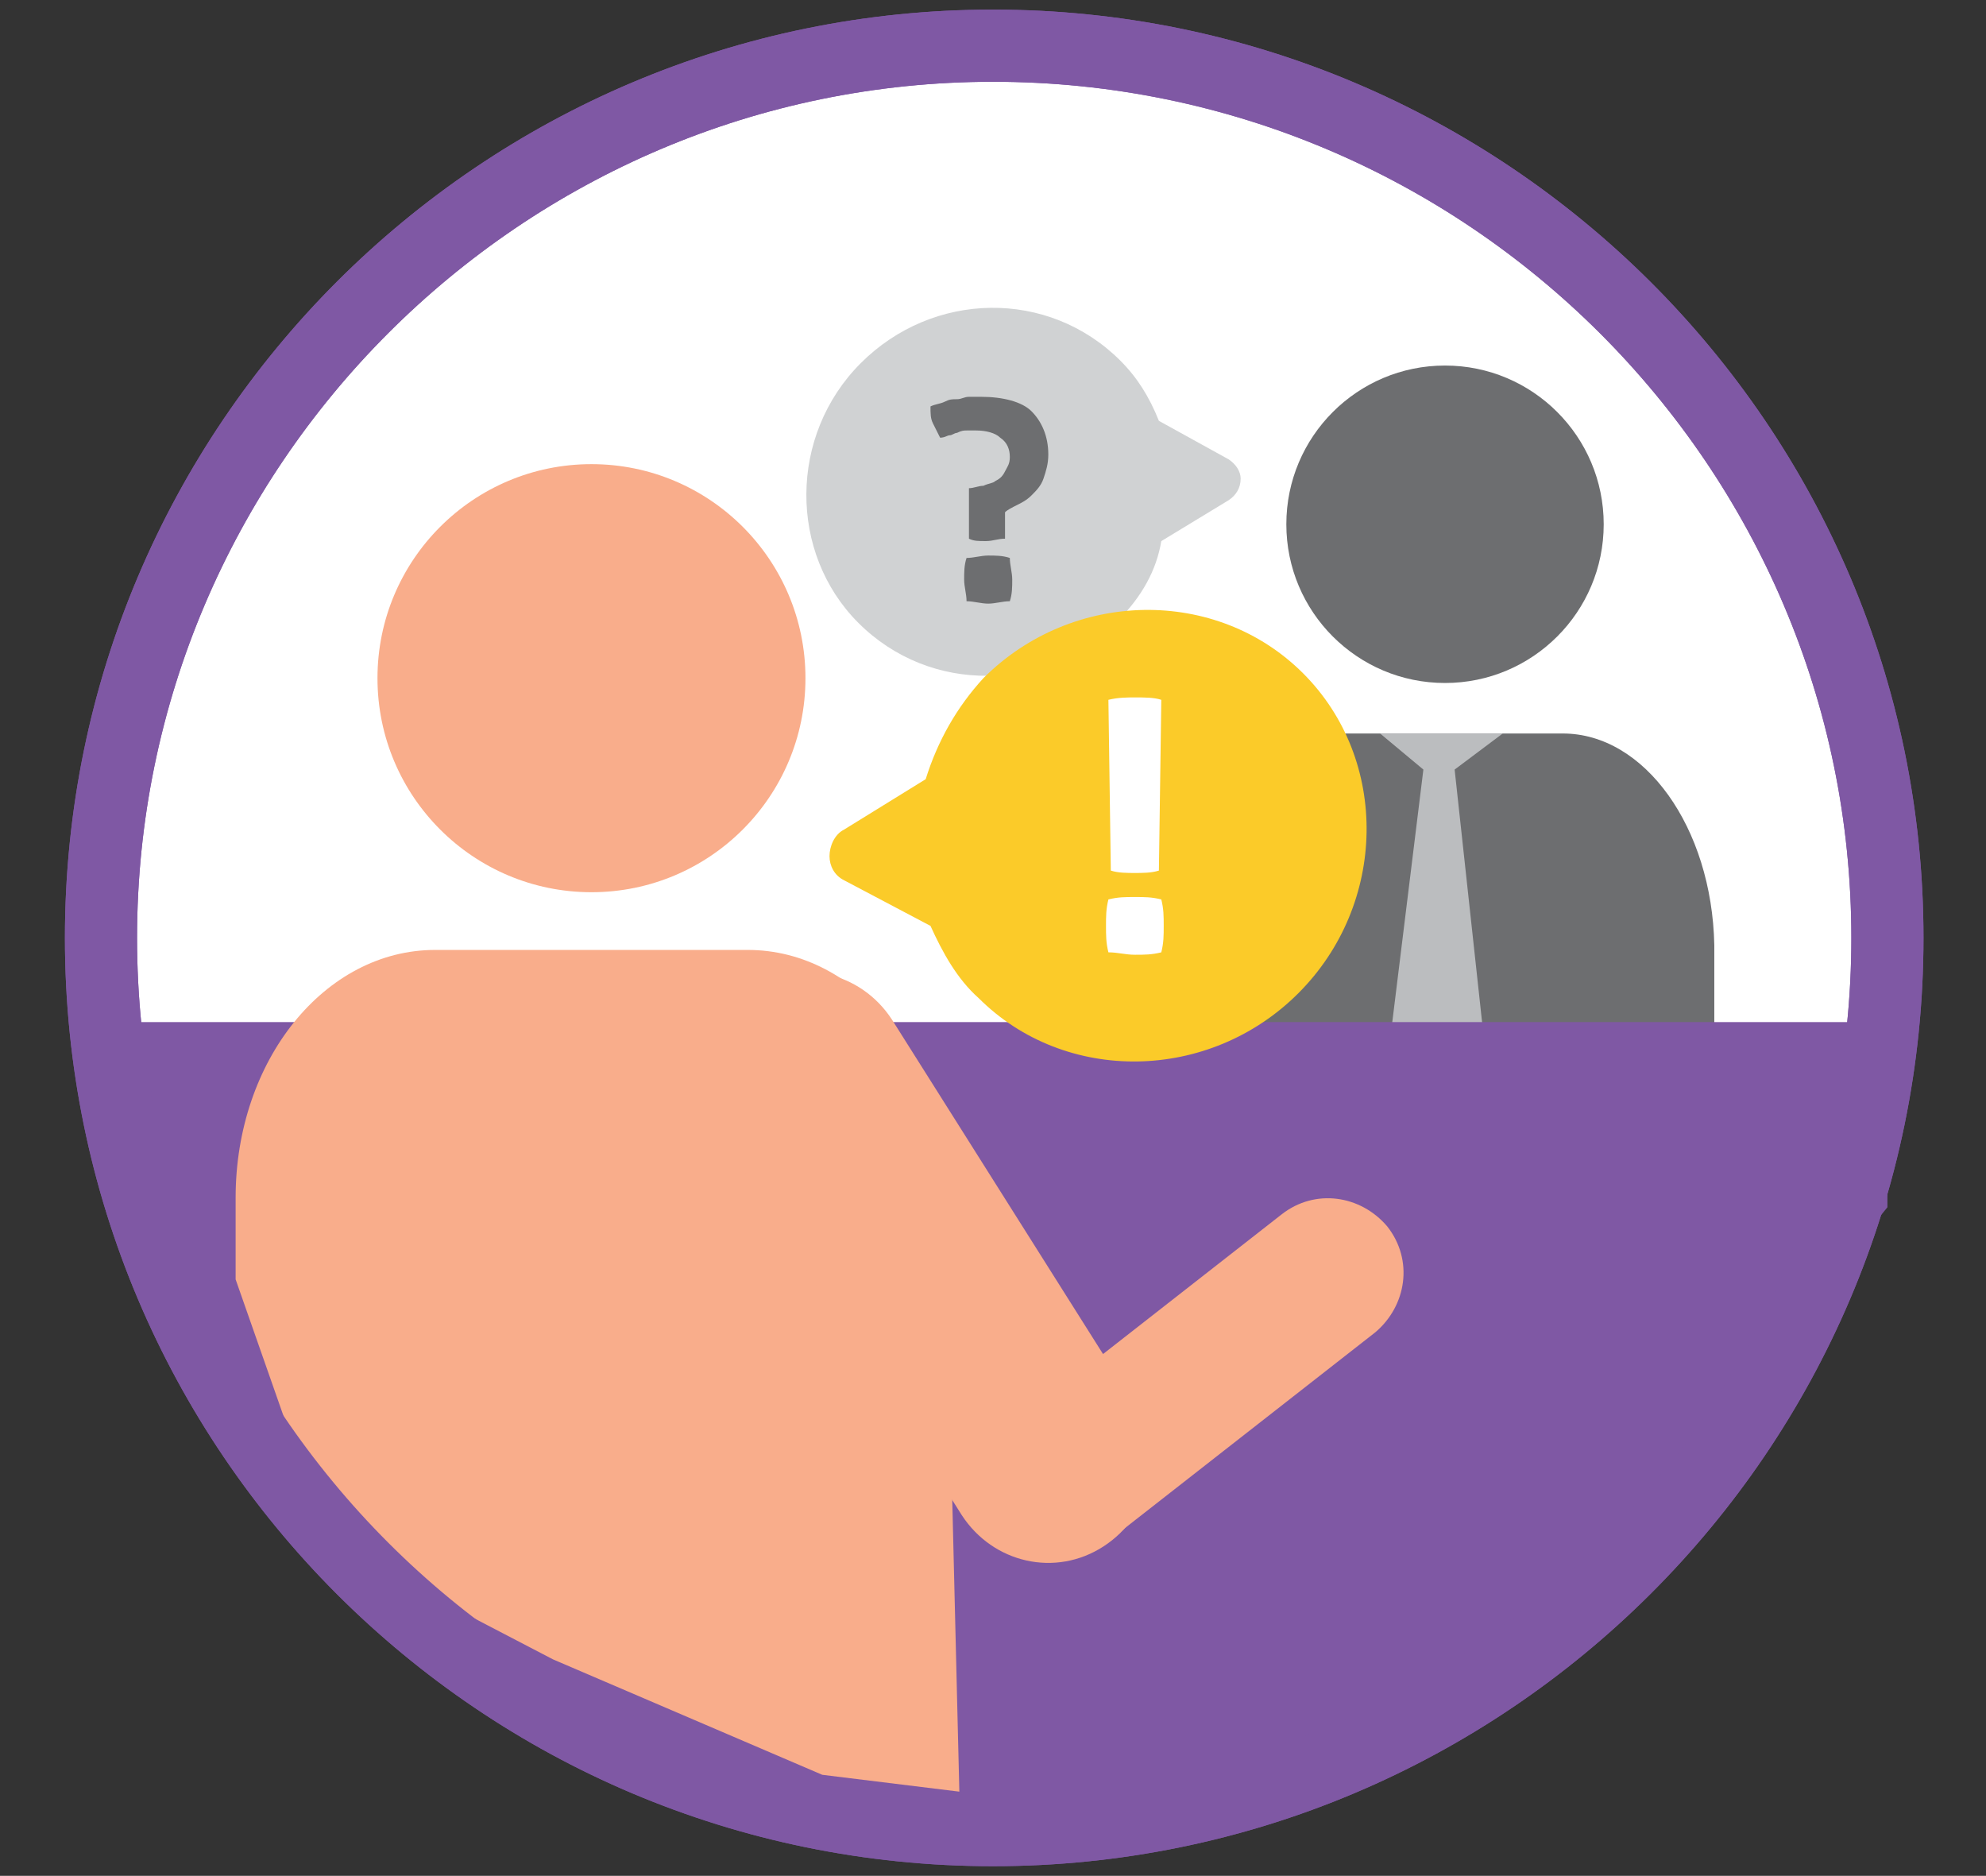 <?xml version="1.0" encoding="utf-8"?>
<!-- Generator: Adobe Illustrator 20.1.0, SVG Export Plug-In . SVG Version: 6.00 Build 0)  -->
<svg version="1.1" id="Layer_1" xmlns="http://www.w3.org/2000/svg" xmlns:xlink="http://www.w3.org/1999/xlink" x="0px" y="0px"
	 width="82.6px" height="78px" viewBox="0 0 82.6 78" style="enable-background:new 0 0 82.6 78;" xml:space="preserve">
<rect x="0" y="0" width="82.6" height="78" fill="#333333" stroke="none"/>
<style type="text/css">
	.st0{fill:#FFFFFF;}
	.st1{fill:#7F58A4;}
	.st2{fill:#6D6E70;}
	.st3{fill:#BBBDBF;}
	.st4{fill:#F9AD8B;}
	.st5{fill:#D0D2D3;}
	.st6{fill:#FBCB29;}
</style>
<g id="Data_Analyst_Exam_5_">
	<g>
		<circle class="st0" cx="41.3" cy="39" r="37.1"/>
		<path class="st1" d="M41.3,77.6C20,77.6,2.7,60.3,2.7,39S20,0.4,41.3,0.4C62.6,0.4,80,17.7,80,39S62.6,77.6,41.3,77.6z M41.3,3.4
			C21.7,3.4,5.7,19.4,5.7,39s16,35.6,35.6,35.6C61,74.6,77,58.6,77,39S61,3.4,41.3,3.4z"/>
	</g>
	<g>
		<g>
			<g>
				<g>
					<circle class="st2" cx="60.1" cy="21.8" r="6.6"/>
				</g>
			</g>
			<g>
				<g>
					<path class="st2" d="M65,30.5h-9.7c-3.4,0-6.2,3.9-6.2,8.8v3.9h22.2v-3.9C71.2,34.4,68.4,30.5,65,30.5z"/>
				</g>
			</g>
		</g>
		<g>
			<polygon class="st3" points="62.5,30.5 57.4,30.5 59.2,32 57.5,45.8 62,45.8 60.5,32 			"/>
		</g>
	</g>
	<g>
		<polygon class="st1" points="9.5,58 16.8,66.9 26,72.8 42.7,76.1 61.9,69.9 73.2,58 75.1,54.4 78.5,50.2 78.5,42.5 4.1,42.5 		"/>
	</g>
	<g>
		<g>
			<g>
				<circle class="st4" cx="24.6" cy="28.2" r="8.9"/>
			</g>
		</g>
		<g>
			<g>
				<path class="st4" d="M31.1,39.5h-13c-4.6,0-8.3,4.6-8.3,10.3v3.4l2.7,7.7l5.7,5.6l4.8,2.5l11.2,4.8l5.7,0.7l-0.6-24.7
					C39.4,44.1,35.7,39.5,31.1,39.5z"/>
			</g>
		</g>
	</g>
	<g>
		<path class="st4" d="M47.2,58.4c1.3,2,0.7,4.6-1.3,5.9l0,0c-2,1.3-4.6,0.7-5.9-1.3L29.9,47c-1.3-2-0.7-4.6,1.3-5.9l0,0
			c2-1.3,4.6-0.7,5.9,1.3L47.2,58.4z"/>
	</g>
	<g>
		<path class="st4" d="M53.3,50.5c1.4-1.1,3.3-0.8,4.4,0.5l0,0c1.1,1.4,0.8,3.3-0.5,4.4l-11,8.6c-1.4,1.1-3.3,0.8-4.4-0.5l0,0
			c-1.1-1.4-0.8-3.3,0.5-4.4L53.3,50.5z"/>
	</g>
	<g>
		<g>
			<g>
				<g>
					<path class="st5" d="M46.5,25.8c-3,3-7.8,3.1-10.8,0.1c-2.9-2.9-2.9-7.8,0.1-10.8c3-3,7.8-3.1,10.8-0.1
						c0.7,0.7,1.2,1.5,1.6,2.5l2.9,1.6c0.3,0.2,0.5,0.5,0.5,0.8c0,0.4-0.2,0.7-0.5,0.9l-2.8,1.7C48.1,23.7,47.5,24.8,46.5,25.8z"/>
				</g>
			</g>
		</g>
		<g>
			<g>
				<path class="st2" d="M40.3,20.3c0.2,0,0.4-0.1,0.6-0.1c0.2-0.1,0.4-0.1,0.5-0.2c0.2-0.1,0.3-0.2,0.4-0.4
					c0.1-0.2,0.2-0.3,0.2-0.6c0-0.3-0.1-0.6-0.4-0.8c-0.2-0.2-0.6-0.3-1-0.3c-0.2,0-0.3,0-0.4,0c-0.1,0-0.2,0-0.4,0.1
					c-0.1,0-0.2,0.1-0.3,0.1c-0.1,0-0.2,0.1-0.4,0.1c-0.1-0.2-0.2-0.4-0.3-0.6c-0.1-0.2-0.1-0.4-0.1-0.7c0.2-0.1,0.4-0.1,0.6-0.2
					c0.2-0.1,0.3-0.1,0.5-0.1c0.2,0,0.3-0.1,0.5-0.1c0.2,0,0.3,0,0.5,0c0.9,0,1.7,0.2,2.1,0.6s0.7,1,0.7,1.8c0,0.4-0.1,0.7-0.2,1
					c-0.1,0.3-0.3,0.5-0.5,0.7c-0.2,0.2-0.4,0.3-0.6,0.4c-0.2,0.1-0.4,0.2-0.5,0.3v1.1c-0.3,0-0.5,0.1-0.8,0.1c-0.3,0-0.5,0-0.7-0.1
					V20.3z M40.2,25c0-0.3-0.1-0.6-0.1-0.9c0-0.3,0-0.6,0.1-0.9c0.3,0,0.6-0.1,0.9-0.1c0.3,0,0.6,0,0.9,0.1c0,0.3,0.1,0.6,0.1,0.9
					c0,0.3,0,0.6-0.1,0.9c-0.3,0-0.6,0.1-0.9,0.1C40.8,25.1,40.5,25,40.2,25z"/>
			</g>
		</g>
	</g>
	<g>
		<g>
			<g>
				<g>
					<path class="st6" d="M40.9,28.2c3.7-3.7,9.7-3.8,13.3-0.2s3.5,9.6-0.2,13.3c-3.7,3.7-9.7,3.8-13.3,0.2c-0.9-0.8-1.5-1.9-2-3
						l-3.6-1.9c-0.4-0.2-0.6-0.6-0.6-1c0-0.4,0.2-0.9,0.6-1.1l3.4-2.1C39,30.8,39.8,29.4,40.9,28.2z"/>
				</g>
			</g>
		</g>
		<g>
			<g>
				<path class="st0" d="M46.1,39.6c-0.1-0.4-0.1-0.7-0.1-1.1s0-0.7,0.1-1.1c0.4-0.1,0.7-0.1,1.1-0.1s0.7,0,1.1,0.1
					c0.1,0.4,0.1,0.7,0.1,1.1c0,0.4,0,0.7-0.1,1.1c-0.4,0.1-0.7,0.1-1.1,0.1C46.8,39.7,46.5,39.6,46.1,39.6z M46.1,29.1
					c0.4-0.1,0.8-0.1,1.1-0.1c0.4,0,0.8,0,1.1,0.1l-0.1,7.1c-0.3,0.1-0.7,0.1-1,0.1c-0.3,0-0.7,0-1-0.1L46.1,29.1z"/>
			</g>
		</g>
	</g>
	<g>
		<path class="st1" d="M41.3,77.6C20,77.6,2.7,60.3,2.7,39S20,0.4,41.3,0.4C62.6,0.4,80,17.7,80,39S62.6,77.6,41.3,77.6z M41.3,3.4
			C21.7,3.4,5.7,19.4,5.7,39s16,35.6,35.6,35.6C61,74.6,77,58.6,77,39S61,3.4,41.3,3.4z"/>
	</g>
</g>
</svg>
